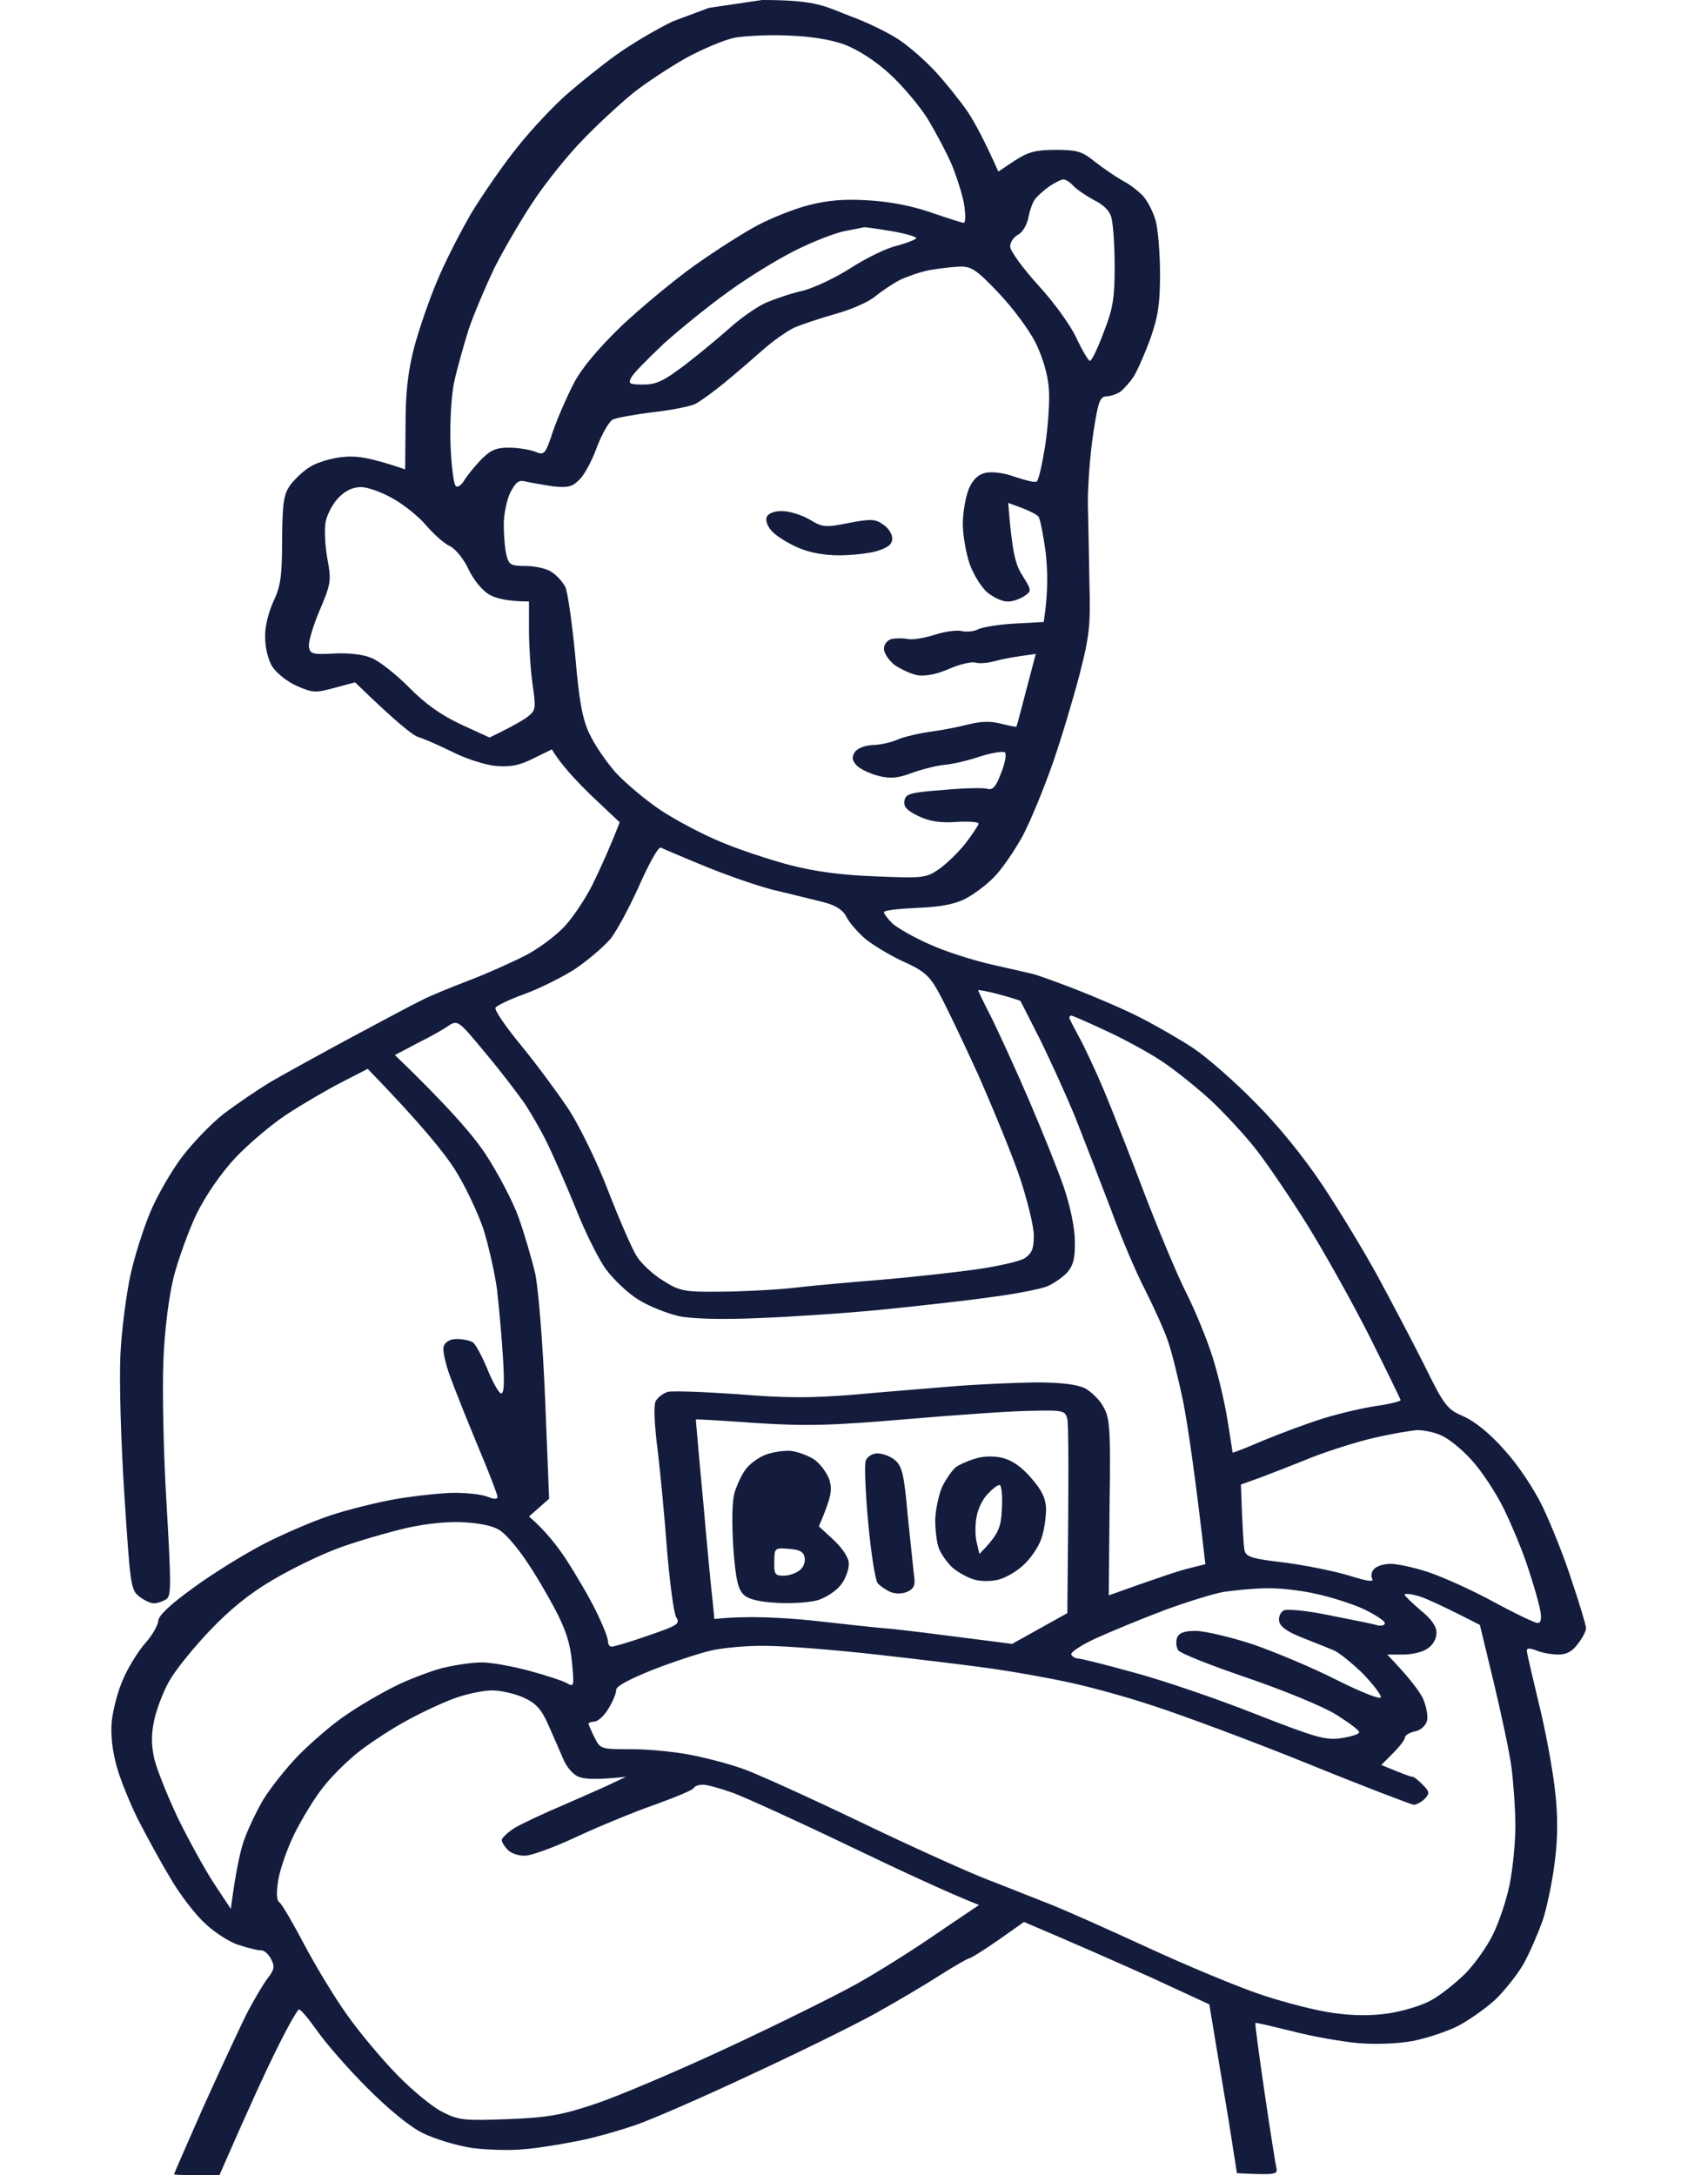 <svg width="161" height="205" viewBox="0 0 161 205" fill="none" xmlns="http://www.w3.org/2000/svg">
<path fill-rule="evenodd" clip-rule="evenodd" d="M66.822 0.743L71.841 0C77.232 0 77.747 0.632 80.349 1.598C81.873 2.156 83.881 3.16 84.81 3.791C85.74 4.423 87.227 5.724 88.156 6.728C89.086 7.732 90.424 9.404 91.13 10.408C91.837 11.449 92.766 13.159 94.104 16.169L95.666 15.129C96.93 14.311 97.636 14.125 99.532 14.125C101.54 14.125 102.023 14.274 103.25 15.277C104.068 15.909 105.22 16.69 105.815 17.024C106.41 17.322 107.302 17.991 107.748 18.474C108.157 18.92 108.715 19.998 108.938 20.816C109.161 21.634 109.347 23.901 109.347 25.834C109.347 28.696 109.161 29.849 108.417 31.967C107.897 33.38 107.19 34.978 106.856 35.499C106.521 36.019 105.964 36.614 105.666 36.874C105.332 37.134 104.737 37.32 104.328 37.357C103.696 37.357 103.51 37.803 103.064 40.777C102.766 42.673 102.543 45.646 102.543 47.394C102.581 49.141 102.655 52.56 102.692 55.014C102.804 58.917 102.692 59.957 101.763 63.563C101.168 65.831 100.053 69.585 99.235 71.927C98.417 74.268 97.153 77.354 96.409 78.766C95.629 80.179 94.439 81.926 93.695 82.669C92.989 83.412 91.725 84.342 90.907 84.751C89.903 85.234 88.528 85.494 86.372 85.569C84.699 85.643 83.323 85.791 83.323 85.977C83.323 86.126 83.695 86.609 84.141 87.055C84.624 87.464 86.149 88.356 87.599 88.988C89.048 89.657 91.725 90.512 93.547 90.921C95.368 91.33 97.153 91.739 97.45 91.813C97.748 91.888 99.532 92.519 101.354 93.226C103.175 93.932 105.964 95.121 107.488 95.902C109.012 96.683 111.28 97.984 112.507 98.802C113.733 99.619 116.336 101.887 118.269 103.857C120.5 106.087 122.879 109.024 124.663 111.7C126.225 114.042 128.567 117.908 129.868 120.286C131.132 122.628 133.14 126.42 134.255 128.65C136.151 132.516 136.411 132.813 137.935 133.482C138.976 133.928 140.426 135.081 141.764 136.605C143.066 138.017 144.553 140.248 145.408 141.995C146.188 143.63 147.452 146.752 148.159 148.983C148.902 151.176 149.497 153.183 149.497 153.406C149.534 153.666 149.2 154.335 148.754 154.893C148.233 155.636 147.676 155.934 146.895 155.934C146.3 155.934 145.371 155.785 144.85 155.562C144.231 155.314 143.921 155.314 143.921 155.562C143.921 155.785 144.441 157.978 145.036 160.469C145.668 162.996 146.337 166.639 146.56 168.572C146.858 171.063 146.858 173.07 146.56 175.449C146.337 177.27 145.817 179.798 145.408 181.024C144.962 182.251 144.181 184.073 143.623 185.076C143.066 186.043 141.876 187.567 140.947 188.459C140.017 189.314 138.419 190.429 137.415 190.949C136.374 191.47 134.478 192.102 133.14 192.362C131.653 192.622 129.645 192.696 127.935 192.548C126.411 192.399 123.622 191.916 121.801 191.432C119.979 190.986 118.418 190.615 118.343 190.652C118.269 190.652 118.678 193.626 119.198 197.194C119.719 200.762 120.239 203.996 120.314 204.331C120.462 204.926 120.239 205 116.596 204.814L115.778 199.61C115.295 196.748 114.7 193.18 113.994 188.905L108.603 186.414C105.629 185.076 101.688 183.329 96.521 181.136L94.104 182.846C92.766 183.775 91.576 184.519 91.391 184.556C91.242 184.556 90.015 185.262 88.602 186.154C87.227 187.046 84.513 188.645 82.58 189.723C80.647 190.801 75.368 193.403 70.869 195.484C66.371 197.603 61.426 199.759 59.902 200.279C58.378 200.8 55.924 201.506 54.511 201.766C53.062 202.063 50.831 202.435 49.493 202.547C48.154 202.695 45.887 202.621 44.474 202.435C43.024 202.212 40.942 201.58 39.827 201.023C38.563 200.391 36.593 198.755 34.622 196.785C32.875 195.038 30.793 192.659 29.975 191.507C29.157 190.354 28.377 189.388 28.191 189.388C28.042 189.388 27.113 191.024 26.146 192.994C25.142 195.001 23.506 198.532 20.681 205H18.525C17.372 205 16.406 204.963 16.406 204.926C16.406 204.851 17.633 202.063 19.12 198.681C20.644 195.298 22.465 191.395 23.172 189.946C23.915 188.496 24.845 186.935 25.254 186.414C25.849 185.634 25.923 185.336 25.551 184.63C25.328 184.184 24.882 183.775 24.584 183.812C24.287 183.812 23.358 183.589 22.577 183.329C21.759 183.106 20.346 182.214 19.417 181.359C18.488 180.541 16.926 178.534 15.997 176.898C15.03 175.3 13.692 172.81 12.948 171.36C12.242 169.91 11.35 167.754 11.015 166.528C10.606 165.078 10.42 163.591 10.532 162.253C10.643 161.138 11.127 159.279 11.647 158.164C12.13 157.049 13.097 155.525 13.729 154.819C14.361 154.112 14.882 153.183 14.919 152.774C14.919 152.279 16.034 151.225 18.265 149.615C20.086 148.277 23.06 146.455 24.845 145.526C26.629 144.597 29.492 143.37 31.165 142.812C32.875 142.255 35.7 141.549 37.485 141.251C39.306 140.954 41.723 140.694 42.875 140.694C44.065 140.694 45.441 140.842 45.961 141.065C46.581 141.313 46.89 141.313 46.89 141.065C46.89 140.842 46.072 138.723 45.069 136.345C44.065 133.928 42.875 130.955 42.429 129.728C41.983 128.501 41.686 127.2 41.834 126.866C41.983 126.457 42.429 126.197 43.061 126.197C43.656 126.197 44.288 126.345 44.548 126.494C44.809 126.643 45.403 127.758 45.924 128.985C46.407 130.211 47.002 131.252 47.225 131.326C47.522 131.364 47.559 130.323 47.411 127.981C47.299 126.085 47.039 123.186 46.853 121.55C46.63 119.915 46.035 117.313 45.552 115.789C45.032 114.265 43.842 111.737 42.875 110.213C41.909 108.689 39.678 105.901 34.659 100.734L32.131 102.035C30.756 102.742 28.414 104.117 27.001 105.046C25.588 105.976 23.395 107.834 22.168 109.135C20.793 110.622 19.417 112.629 18.525 114.413C17.781 115.975 16.815 118.651 16.369 120.361C15.922 122.182 15.514 125.305 15.402 128.241C15.29 130.955 15.402 136.865 15.699 141.734C16.145 149.392 16.145 150.432 15.662 150.73C15.365 150.916 14.844 151.102 14.547 151.102C14.249 151.139 13.617 150.841 13.134 150.47C12.316 149.838 12.279 149.392 11.722 140.879C11.387 135.638 11.238 130.211 11.35 127.684C11.461 125.342 11.907 121.996 12.279 120.249C12.651 118.502 13.506 115.826 14.138 114.302C14.77 112.778 16.108 110.436 17.112 109.098C18.116 107.76 19.9 105.901 21.09 104.972C22.317 104.043 24.287 102.704 25.514 101.961C26.741 101.255 30.161 99.359 33.135 97.761C36.109 96.162 39.12 94.564 39.827 94.229C40.533 93.858 42.541 93.04 44.288 92.371C46.035 91.702 48.415 90.624 49.641 89.992C50.831 89.36 52.467 88.133 53.248 87.278C54.065 86.386 55.218 84.639 55.85 83.375C56.482 82.074 57.337 80.253 58.415 77.502L55.776 75.012C54.326 73.599 52.876 72.075 52.021 70.626L50.273 71.481C48.935 72.15 48.154 72.298 46.705 72.187C45.664 72.075 43.842 71.481 42.615 70.849C41.388 70.254 39.976 69.622 39.455 69.473C38.935 69.325 37.373 68.098 33.47 64.306L31.537 64.827C29.752 65.31 29.492 65.31 27.968 64.641C27.113 64.269 26.072 63.452 25.663 62.82C25.254 62.151 24.994 60.998 24.994 60.032C24.956 59.065 25.328 57.653 25.774 56.686C26.443 55.274 26.592 54.344 26.592 50.85C26.629 47.245 26.741 46.576 27.41 45.646C27.856 45.089 28.674 44.308 29.269 43.974C29.864 43.602 31.165 43.193 32.206 43.082C33.544 42.933 34.659 43.044 38.191 44.234L38.228 39.959C38.228 36.837 38.489 34.867 39.046 32.711C39.492 31.075 40.422 28.325 41.165 26.578C41.872 24.831 43.359 21.931 44.437 20.073C45.552 18.251 47.522 15.389 48.861 13.753C50.162 12.118 52.244 9.925 53.433 8.884C54.623 7.843 56.705 6.17 58.043 5.204C59.382 4.238 61.798 2.788 63.434 2.007L66.822 0.743ZM64.735 5.427C63.211 6.282 60.943 7.769 59.716 8.735C58.489 9.739 56.296 11.746 54.846 13.27C53.396 14.757 51.277 17.433 50.162 19.143C49.009 20.89 47.411 23.641 46.593 25.276C45.812 26.912 44.697 29.514 44.176 31.038C43.693 32.599 43.061 34.83 42.801 36.056C42.541 37.283 42.392 39.922 42.466 41.892C42.541 43.862 42.764 45.609 42.95 45.795C43.098 45.981 43.433 45.758 43.693 45.386C43.916 44.977 44.623 44.085 45.255 43.416C46.221 42.413 46.742 42.19 47.968 42.19C48.824 42.19 49.902 42.375 50.422 42.561C51.314 42.933 51.389 42.859 52.132 40.628C52.578 39.327 53.471 37.32 54.103 36.093C54.846 34.681 56.407 32.822 58.601 30.703C60.46 28.956 63.545 26.392 65.479 25.016C67.412 23.641 70.088 21.931 71.427 21.225C72.765 20.519 74.921 19.664 76.26 19.329C78.007 18.883 79.568 18.734 81.836 18.883C83.881 18.995 85.963 19.403 87.784 20.035C89.309 20.556 90.684 21.002 90.833 21.002C91.019 21.002 91.019 20.296 90.907 19.441C90.796 18.549 90.238 16.839 89.755 15.612C89.234 14.385 88.156 12.378 87.413 11.151C86.632 9.925 85.033 8.029 83.844 6.951C82.505 5.724 80.87 4.684 79.606 4.2C78.267 3.717 76.408 3.42 74.215 3.345C72.393 3.271 70.126 3.383 69.196 3.568C68.267 3.754 66.259 4.609 64.735 5.427ZM97.562 18.771C97.339 19.069 97.041 19.887 96.93 20.556C96.781 21.225 96.372 21.931 95.963 22.117C95.554 22.34 95.22 22.823 95.22 23.232C95.22 23.641 96.409 25.276 97.859 26.875C99.309 28.436 100.945 30.703 101.465 31.856C102.023 33.045 102.581 33.975 102.729 34.012C102.915 34.012 103.473 32.822 104.03 31.335C104.923 29.068 105.071 28.064 105.071 25.091C105.071 23.158 104.923 21.113 104.774 20.556C104.625 19.887 104.03 19.292 103.101 18.846C102.358 18.437 101.465 17.842 101.168 17.508C100.87 17.173 100.462 16.913 100.238 16.913C100.015 16.913 99.458 17.21 98.937 17.545C98.417 17.917 97.822 18.437 97.562 18.771ZM74.959 23.604C73.323 24.422 70.46 26.169 68.639 27.507C66.817 28.808 64.066 31.038 62.542 32.413C61.055 33.826 59.642 35.238 59.493 35.61C59.196 36.168 59.344 36.242 60.646 36.242C61.873 36.242 62.579 35.907 64.624 34.346C66.036 33.268 67.932 31.67 68.899 30.815C69.903 29.923 71.39 28.882 72.245 28.51C73.137 28.139 74.661 27.618 75.702 27.395C76.706 27.135 78.713 26.206 80.163 25.276C81.613 24.347 83.546 23.381 84.55 23.158C85.517 22.898 86.335 22.563 86.372 22.451C86.372 22.303 85.331 22.005 84.03 21.782C82.728 21.559 81.576 21.411 81.464 21.411C81.353 21.448 80.535 21.597 79.606 21.782C78.676 21.968 76.594 22.786 74.959 23.604ZM84.81 26.392C84.104 26.763 83.063 27.47 82.468 27.953C81.91 28.436 80.238 29.18 78.751 29.588C77.301 29.997 75.516 30.592 74.847 30.889C74.215 31.187 72.877 32.116 71.873 33.008C70.906 33.863 69.27 35.276 68.267 36.093C67.226 36.948 66.036 37.803 65.553 38.063C65.107 38.286 63.322 38.658 61.575 38.844C59.828 39.067 58.118 39.364 57.746 39.55C57.411 39.736 56.742 40.889 56.259 42.152C55.813 43.416 55.069 44.791 54.586 45.237C53.917 45.907 53.471 45.981 52.095 45.832C51.166 45.684 50.05 45.498 49.567 45.386C48.898 45.2 48.638 45.423 48.117 46.39C47.783 47.059 47.485 48.434 47.485 49.438C47.485 50.479 47.597 51.78 47.745 52.337C47.968 53.229 48.154 53.341 49.567 53.341C50.459 53.341 51.537 53.601 51.983 53.898C52.467 54.196 53.025 54.828 53.285 55.311C53.508 55.757 53.917 58.656 54.214 61.704C54.586 66.016 54.883 67.726 55.553 69.139C56.036 70.18 57.151 71.815 58.043 72.819C58.973 73.822 60.869 75.421 62.319 76.387C63.731 77.316 66.259 78.655 67.895 79.324C69.531 80.03 72.468 80.996 74.401 81.517C76.855 82.149 79.345 82.483 82.58 82.595C87.004 82.781 87.301 82.743 88.491 81.926C89.197 81.442 90.35 80.327 91.019 79.472C91.688 78.58 92.246 77.763 92.246 77.614C92.246 77.465 91.279 77.391 90.126 77.465C88.565 77.577 87.561 77.391 86.558 76.907C85.48 76.387 85.145 76.015 85.256 75.458C85.368 74.826 85.777 74.677 88.9 74.454C90.833 74.268 92.729 74.231 93.063 74.343C93.584 74.491 93.881 74.157 94.365 72.856C94.736 71.964 94.885 71.072 94.736 70.923C94.588 70.774 93.584 70.923 92.506 71.257C91.428 71.629 89.903 72.001 89.086 72.075C88.268 72.15 86.855 72.521 85.926 72.856C84.624 73.339 83.955 73.413 82.766 73.116C81.948 72.893 81.018 72.447 80.721 72.112C80.312 71.629 80.275 71.369 80.572 70.886C80.832 70.514 81.539 70.254 82.245 70.217C82.951 70.217 84.03 69.957 84.624 69.696C85.219 69.436 86.669 69.102 87.784 68.953C88.9 68.804 90.535 68.47 91.391 68.247C92.469 67.986 93.435 67.949 94.365 68.209C95.145 68.395 95.814 68.544 95.814 68.47C95.852 68.433 96.261 66.871 96.744 65.013L97.636 61.63C95.629 61.89 94.476 62.113 93.807 62.299C93.175 62.485 92.32 62.559 91.948 62.448C91.614 62.336 90.461 62.597 89.457 63.043C88.268 63.563 87.19 63.749 86.483 63.637C85.888 63.526 84.922 63.08 84.327 62.671C83.769 62.225 83.323 61.556 83.323 61.147C83.323 60.738 83.621 60.329 84.067 60.218C84.476 60.143 85.145 60.143 85.554 60.218C85.963 60.329 87.078 60.143 88.045 59.846C89.048 59.511 90.201 59.363 90.647 59.474C91.13 59.586 91.837 59.511 92.246 59.288C92.654 59.102 94.216 58.842 95.666 58.768L98.38 58.619C98.826 55.831 98.751 53.713 98.566 52.04C98.343 50.404 98.045 48.917 97.896 48.694C97.748 48.509 97.041 48.137 96.335 47.877L95.034 47.394C95.406 52.077 95.703 53.192 96.372 54.233C97.264 55.683 97.264 55.683 96.521 56.203C96.112 56.463 95.406 56.724 94.922 56.686C94.476 56.686 93.658 56.315 93.063 55.831C92.506 55.348 91.762 54.159 91.391 53.118C91.056 52.114 90.758 50.441 90.758 49.364C90.758 48.286 91.019 46.836 91.316 46.093C91.688 45.2 92.208 44.717 92.878 44.569C93.51 44.42 94.662 44.569 95.666 44.94C96.669 45.275 97.562 45.498 97.71 45.386C97.896 45.312 98.231 43.788 98.528 41.967C98.789 40.145 98.975 37.766 98.863 36.614C98.789 35.387 98.305 33.714 97.636 32.339C97.004 31.075 95.48 29.031 94.104 27.581C91.985 25.351 91.539 25.091 90.387 25.128C89.68 25.165 88.416 25.314 87.599 25.462C86.781 25.611 85.517 26.057 84.81 26.392ZM30.681 49.252C30.57 49.995 30.644 51.52 30.867 52.709C31.239 54.716 31.202 55.014 30.124 57.541C29.492 59.028 29.046 60.552 29.12 60.961C29.232 61.63 29.455 61.704 31.462 61.593C32.838 61.519 34.213 61.667 34.994 62.002C35.7 62.262 37.299 63.526 38.526 64.752C40.087 66.351 41.574 67.392 43.47 68.284L46.147 69.51C48.303 68.47 49.307 67.875 49.753 67.54C50.496 66.946 50.534 66.76 50.199 64.492C50.013 63.191 49.864 60.887 49.864 59.4V56.686C47.857 56.686 46.742 56.389 46.147 56.054C45.478 55.683 44.66 54.679 44.176 53.675C43.73 52.709 42.95 51.742 42.429 51.482C41.909 51.259 40.905 50.367 40.199 49.549C39.492 48.694 38.042 47.542 37.039 46.985C35.998 46.39 34.659 45.907 34.027 45.907C33.247 45.907 32.54 46.241 31.871 46.947C31.351 47.505 30.793 48.546 30.681 49.252ZM57.56 88.468C56.891 89.248 55.367 90.549 54.14 91.367C52.913 92.148 50.794 93.189 49.381 93.709C48.006 94.192 46.816 94.787 46.705 94.973C46.593 95.196 47.708 96.831 49.195 98.616C50.645 100.4 52.653 103.113 53.657 104.637C54.66 106.199 56.333 109.618 57.337 112.257C58.378 114.934 59.568 117.685 60.014 118.391C60.46 119.097 61.575 120.138 62.505 120.695C64.029 121.662 64.475 121.773 67.709 121.736C69.642 121.736 72.728 121.587 74.587 121.402C76.408 121.179 80.2 120.844 82.951 120.621C85.703 120.398 89.718 119.952 91.874 119.655C94.03 119.357 96.149 118.874 96.595 118.577C97.264 118.131 97.45 117.684 97.45 116.458C97.45 115.566 96.855 113.187 96.186 111.142C95.517 109.098 93.695 104.675 92.208 101.292C90.684 97.947 88.974 94.378 88.416 93.412C87.599 91.925 87.004 91.442 85.07 90.587C83.806 89.992 82.208 89.025 81.502 88.431C80.832 87.836 80.052 86.944 79.791 86.423C79.494 85.791 78.825 85.345 77.71 85.048C76.817 84.825 74.884 84.342 73.472 84.007C72.022 83.71 69.01 82.669 66.78 81.777C64.512 80.848 62.504 79.993 62.281 79.881C62.058 79.807 61.203 81.331 60.311 83.338C59.419 85.345 58.192 87.65 57.56 88.468ZM93.51 96.014C94.179 97.389 95.777 100.846 97.004 103.708C98.231 106.57 99.718 110.25 100.276 111.886C100.87 113.633 101.317 115.714 101.317 116.978C101.354 118.577 101.168 119.246 100.61 119.915C100.201 120.361 99.346 120.956 98.751 121.216C98.157 121.476 95.703 121.959 93.361 122.257C91.019 122.591 86.335 123.112 82.951 123.446C79.568 123.781 74.401 124.115 71.427 124.227C68.081 124.375 65.255 124.301 63.992 124.041C62.876 123.781 61.166 123.112 60.162 122.48C59.196 121.885 57.82 120.584 57.114 119.617C56.407 118.651 55.144 116.086 54.288 113.93C53.433 111.811 52.207 109.024 51.612 107.797C51.017 106.57 50.013 104.823 49.381 103.894C48.749 103.002 47.113 100.846 45.701 99.173C43.247 96.2 43.136 96.125 42.318 96.645C41.872 96.98 40.533 97.724 39.344 98.318L37.224 99.433C42.206 104.228 44.585 106.979 45.738 108.726C46.89 110.473 48.303 113.15 48.861 114.674C49.418 116.235 50.125 118.651 50.459 120.063C50.757 121.587 51.166 126.531 51.389 131.958L51.761 141.251L49.864 142.924C51.389 144.225 52.541 145.712 53.396 147.013C54.251 148.351 55.515 150.47 56.147 151.771C56.779 153.034 57.3 154.335 57.3 154.633C57.3 154.967 57.449 155.19 57.672 155.19C57.857 155.19 59.419 154.744 61.092 154.15C63.917 153.183 64.14 153.034 63.731 152.403C63.508 151.994 63.136 149.169 62.876 146.083C62.653 143.035 62.244 138.761 61.984 136.605C61.687 134.337 61.612 132.442 61.798 132.07C61.984 131.698 62.504 131.326 62.951 131.178C63.434 131.066 66.408 131.178 69.568 131.401C74.066 131.772 76.446 131.772 80.535 131.438C83.398 131.178 87.561 130.843 89.829 130.657C92.06 130.471 95.554 130.323 97.525 130.286C100.015 130.286 101.502 130.471 102.283 130.843C102.878 131.178 103.696 131.958 104.03 132.627C104.625 133.668 104.7 134.82 104.588 142.106L104.514 150.358C109.272 148.648 111.317 147.979 112.135 147.793L113.622 147.422C112.618 138.612 111.949 134.3 111.54 132.144C111.094 130.025 110.462 127.423 110.09 126.383C109.756 125.379 108.752 123.186 107.934 121.55C107.079 119.915 105.629 116.495 104.7 113.93C103.733 111.403 102.209 107.462 101.317 105.195C100.387 102.965 98.863 99.619 97.933 97.761C97.004 95.939 96.223 94.378 96.186 94.341C96.186 94.304 95.257 94.006 94.141 93.709C93.063 93.412 92.171 93.263 92.208 93.337C92.208 93.412 92.803 94.638 93.51 96.014ZM101.688 97.686C102.172 98.541 103.25 100.846 104.068 102.779C104.886 104.749 106.596 109.098 107.86 112.443C109.161 115.826 110.908 120.026 111.763 121.736C112.655 123.483 113.771 126.234 114.291 127.869C114.812 129.505 115.444 132.181 115.704 133.817C115.964 135.452 116.187 136.828 116.187 136.902C116.224 136.939 117.563 136.419 119.198 135.713C120.834 135.044 123.325 134.114 124.775 133.668C126.225 133.222 128.418 132.702 129.682 132.516C130.983 132.33 132.024 132.07 132.024 131.958C132.024 131.884 130.686 129.133 129.087 125.937C127.452 122.703 124.812 117.982 123.213 115.417C121.615 112.852 119.459 109.693 118.418 108.354C117.377 107.016 115.444 104.935 114.142 103.708C112.804 102.481 110.759 100.846 109.533 100.028C108.306 99.21 105.926 97.909 104.216 97.129C102.543 96.348 101.094 95.716 100.982 95.716C100.87 95.716 100.796 95.828 100.796 95.902C100.796 96.014 101.205 96.794 101.688 97.686ZM71.241 134.114C68.155 133.891 65.627 133.743 65.59 133.78C65.59 133.817 65.888 137.348 66.296 141.623C66.668 145.935 67.077 150.135 67.189 151.027L67.337 152.588C70.349 152.254 73.657 152.44 76.632 152.737C79.606 153.072 82.951 153.443 84.067 153.518C85.182 153.629 88.193 154.001 90.758 154.335L95.406 154.93L100.61 152.031C100.759 138.5 100.722 134.189 100.61 133.743C100.424 132.962 100.238 132.888 97.339 132.962C95.666 132.962 90.35 133.334 85.554 133.743C78.193 134.374 75.925 134.412 71.241 134.114ZM123.66 137.348C122.024 138.017 119.83 138.872 118.827 139.244L116.968 139.913C117.117 144.113 117.228 145.675 117.302 146.083C117.451 146.753 118.009 146.901 121.132 147.273C123.139 147.533 125.853 148.091 127.191 148.5C128.864 149.02 129.533 149.131 129.348 148.797C129.199 148.537 129.273 148.128 129.533 147.868C129.757 147.607 130.463 147.384 131.058 147.384C131.69 147.384 133.288 147.719 134.627 148.165C135.965 148.611 138.716 149.838 140.761 150.953C142.805 152.068 144.701 152.96 144.924 152.96C145.259 152.96 145.333 152.588 145.185 151.771C145.073 151.102 144.553 149.317 144.032 147.756C143.549 146.232 142.508 143.742 141.764 142.218C141.021 140.694 139.645 138.612 138.716 137.608C137.787 136.568 136.485 135.527 135.816 135.267C135.184 134.969 134.181 134.783 133.586 134.783C133.028 134.82 131.244 135.118 129.608 135.49C127.972 135.861 125.295 136.716 123.66 137.348ZM32.02 145.86C30.273 146.492 27.447 147.868 25.7 148.908C23.581 150.135 21.61 151.733 19.752 153.704C18.227 155.302 16.517 157.421 15.96 158.424C15.402 159.391 14.77 161.063 14.547 162.067C14.249 163.442 14.249 164.409 14.547 165.784C14.807 166.825 15.811 169.316 16.777 171.36C17.781 173.404 19.305 176.192 20.161 177.493L21.759 179.909C22.205 176.452 22.614 174.631 22.949 173.59C23.283 172.587 24.101 170.84 24.77 169.687C25.44 168.572 26.964 166.639 28.154 165.413C29.38 164.186 31.351 162.476 32.578 161.658C33.804 160.803 35.849 159.614 37.113 158.982C38.414 158.313 40.422 157.569 41.574 157.235C42.764 156.937 44.474 156.677 45.403 156.677C46.333 156.677 48.34 157.049 49.864 157.458C51.389 157.867 52.987 158.387 53.396 158.61C54.103 159.019 54.14 158.982 53.917 156.677C53.768 154.93 53.322 153.555 52.318 151.659C51.575 150.247 50.348 148.165 49.567 147.05C48.824 145.935 47.783 144.708 47.262 144.336C46.667 143.853 45.515 143.593 43.916 143.481C42.355 143.37 40.385 143.556 38.34 144.002C36.593 144.411 33.767 145.228 32.02 145.86ZM109.644 151.808C107.525 152.588 104.7 153.778 103.287 154.41C101.911 155.042 100.87 155.748 100.982 155.934C101.094 156.157 101.391 156.306 101.614 156.306C101.874 156.306 104.254 156.9 106.93 157.644C109.57 158.35 114.7 160.097 118.269 161.51C124.069 163.777 124.961 164.037 126.448 163.814C127.377 163.665 128.121 163.442 128.121 163.257C128.121 163.071 127.117 162.327 125.927 161.584C124.663 160.803 121.02 159.316 117.563 158.127C114.18 156.975 111.243 155.822 111.057 155.525C110.871 155.265 110.834 154.707 110.945 154.373C111.131 153.889 111.614 153.704 112.767 153.704C113.659 153.741 116.038 154.298 118.083 154.967C120.128 155.674 123.697 157.16 125.965 158.313C128.493 159.577 130.165 160.209 130.165 159.948C130.165 159.688 129.385 158.685 128.418 157.681C127.414 156.714 126.225 155.748 125.704 155.525C125.184 155.302 123.845 154.782 122.73 154.335C121.317 153.778 120.648 153.295 120.574 152.774C120.5 152.365 120.723 151.919 121.02 151.771C121.355 151.622 123.325 151.808 125.407 152.254C127.526 152.663 129.533 153.072 129.868 153.183C130.24 153.257 130.537 153.183 130.537 152.96C130.537 152.774 129.645 152.18 128.567 151.659C127.526 151.176 125.444 150.507 124.031 150.209C122.581 149.875 120.5 149.652 119.384 149.689C118.269 149.689 116.447 149.875 115.369 150.024C114.328 150.209 111.726 151.027 109.607 151.808H109.644ZM133.92 151.771C134.924 152.588 135.407 153.257 135.407 153.889C135.407 154.447 135.073 155.042 134.552 155.376C134.106 155.711 133.065 155.934 132.247 155.934H130.76C132.842 158.09 133.734 159.316 134.106 160.023C134.441 160.766 134.627 161.695 134.515 162.179C134.366 162.662 133.92 163.071 133.363 163.182C132.842 163.294 132.433 163.554 132.433 163.74C132.433 163.963 131.913 164.632 131.318 165.227L130.203 166.342C132.359 167.234 133.065 167.494 133.177 167.457C133.288 167.457 133.697 167.791 134.106 168.2C134.775 168.869 134.775 169.018 134.292 169.539C133.995 169.836 133.511 170.096 133.251 170.096C133.028 170.059 128.493 168.349 123.213 166.193C117.972 164.074 111.466 161.658 108.826 160.803C106.187 159.911 102.469 158.908 100.647 158.536C98.789 158.127 95.629 157.569 93.584 157.272C91.539 156.975 86.595 156.38 82.617 155.934C78.639 155.488 73.955 155.116 72.207 155.116C70.46 155.079 68.118 155.302 67.003 155.562C65.888 155.822 63.397 156.64 61.501 157.383C59.27 158.276 58.043 158.945 58.081 159.279C58.081 159.614 57.746 160.394 57.337 161.063C56.928 161.733 56.333 162.253 56.036 162.253C55.738 162.253 55.478 162.364 55.478 162.439C55.478 162.55 55.738 163.145 56.036 163.74C56.593 164.855 56.631 164.855 59.568 164.855C61.203 164.855 63.843 165.115 65.404 165.45C67.003 165.784 69.233 166.379 70.349 166.825C71.464 167.234 76.334 169.427 81.13 171.732C85.926 174.036 91.279 176.452 93.026 177.121C94.773 177.791 97.339 178.831 98.789 179.389C100.238 179.947 104.477 181.842 108.269 183.589C112.061 185.336 116.893 187.344 119.05 188.05C121.206 188.756 124.217 189.537 125.741 189.723C127.6 189.983 129.31 189.983 130.835 189.76C132.136 189.574 133.883 189.053 134.738 188.607C135.63 188.161 137.08 187.009 138.047 186.08C138.976 185.151 140.166 183.478 140.724 182.325C141.281 181.21 141.988 179.129 142.285 177.679C142.582 176.267 142.843 173.739 142.843 172.103C142.843 170.468 142.657 167.977 142.471 166.528C142.285 165.115 141.504 161.51 140.798 158.536L139.497 153.146C135.891 151.287 134.292 150.581 133.623 150.395C132.917 150.209 132.396 150.172 132.396 150.284C132.433 150.432 133.14 151.102 133.92 151.771ZM38.377 162.141C37.039 162.848 35.068 164.149 33.99 164.966C32.912 165.784 31.351 167.308 30.533 168.349C29.678 169.39 28.451 171.434 27.744 172.847C27.038 174.296 26.369 176.267 26.22 177.233C26.034 178.422 26.072 179.129 26.332 179.277C26.555 179.426 27.596 181.21 28.674 183.255C29.752 185.299 31.574 188.31 32.726 189.908C33.879 191.544 35.998 194.072 37.448 195.558C38.86 197.008 40.793 198.607 41.723 199.053C43.247 199.833 43.768 199.87 47.857 199.722C51.612 199.573 52.913 199.35 56.036 198.309C58.081 197.64 63.694 195.261 68.49 193.031C73.286 190.801 78.825 188.05 80.758 186.972C82.691 185.894 86.074 183.775 88.268 182.251L92.283 179.538C89.532 178.46 84.81 176.267 80.014 173.962C75.219 171.657 70.311 169.427 69.122 168.981C67.969 168.572 66.668 168.2 66.259 168.2C65.85 168.2 65.479 168.349 65.404 168.498C65.367 168.684 63.731 169.353 61.798 170.059C59.865 170.728 56.519 172.103 54.363 173.107C52.207 174.111 50.013 174.928 49.418 174.891C48.861 174.891 48.154 174.668 47.857 174.334C47.559 174.036 47.299 173.627 47.299 173.404C47.299 173.219 47.857 172.698 48.489 172.289C49.158 171.88 51.314 170.877 53.248 170.059C55.181 169.204 57.263 168.312 57.895 167.977L59.01 167.457C56.259 167.754 55.069 167.68 54.549 167.457C53.991 167.234 53.396 166.528 53.062 165.71C52.727 164.929 52.095 163.48 51.649 162.476C51.017 161.063 50.496 160.506 49.344 159.985C48.526 159.614 47.188 159.316 46.37 159.316C45.552 159.316 43.953 159.651 42.838 160.06C41.723 160.469 39.715 161.398 38.377 162.141ZM73.769 48.174C74.438 48.174 75.591 48.546 76.297 48.955C77.524 49.698 77.747 49.735 80.014 49.289C82.096 48.88 82.543 48.917 83.249 49.438C83.732 49.735 84.104 50.33 84.104 50.739C84.104 51.297 83.732 51.594 82.691 51.928C81.948 52.151 80.312 52.337 79.085 52.337C77.672 52.337 76.26 52.077 75.182 51.594C74.252 51.185 73.174 50.516 72.765 50.07C72.319 49.587 72.133 49.029 72.282 48.694C72.468 48.36 73.062 48.137 73.769 48.174ZM74.624 136.753C75.219 136.828 76.222 137.199 76.78 137.571C77.338 137.98 77.97 138.835 78.193 139.504C78.453 140.433 78.379 141.065 77.189 143.853L78.602 145.154C79.457 145.972 80.014 146.827 80.014 147.384C80.014 147.905 79.717 148.797 79.271 149.354C78.862 149.912 77.895 150.544 77.115 150.804C76.371 151.027 74.624 151.139 73.286 151.064C71.65 150.99 70.572 150.73 70.126 150.321C69.568 149.801 69.345 148.871 69.122 145.86C68.973 143.444 69.01 141.511 69.233 140.694C69.456 139.987 69.903 138.984 70.274 138.5C70.646 137.98 71.501 137.348 72.207 137.088C72.914 136.828 73.992 136.679 74.624 136.753ZM73.769 148.5C74.252 148.537 74.921 148.314 75.293 148.053C75.702 147.793 75.925 147.273 75.851 146.827C75.776 146.269 75.405 146.046 74.364 145.972C73.025 145.86 72.988 145.898 72.988 147.199C72.951 148.314 73.062 148.5 73.769 148.5ZM82.691 136.976C83.174 136.976 83.918 137.237 84.364 137.608C85.033 138.203 85.219 138.909 85.554 142.738C85.814 145.191 86.074 147.756 86.149 148.425C86.297 149.354 86.186 149.689 85.591 149.986C85.145 150.209 84.513 150.247 83.992 150.061C83.546 149.875 82.989 149.503 82.728 149.206C82.505 148.908 82.096 146.344 81.836 143.481C81.576 140.619 81.464 137.98 81.613 137.646C81.762 137.274 82.245 136.976 82.691 136.976ZM94.439 137.385C95.368 137.608 96.261 138.203 97.19 139.281C98.231 140.471 98.566 141.214 98.603 142.18C98.603 142.924 98.454 144.076 98.231 144.782C98.045 145.526 97.339 146.641 96.669 147.31C96 148.016 94.848 148.685 94.141 148.871C93.361 149.057 92.394 149.057 91.725 148.834C91.13 148.648 90.201 148.128 89.718 147.682C89.234 147.199 88.677 146.418 88.491 145.898C88.305 145.414 88.156 144.188 88.156 143.221C88.193 142.255 88.491 140.842 88.825 140.099C89.197 139.355 89.755 138.575 90.052 138.315C90.312 138.092 91.13 137.72 91.837 137.497C92.617 137.237 93.584 137.199 94.439 137.385ZM92.06 142.924C91.911 143.667 91.911 144.745 92.06 145.34L92.32 146.455C94.141 144.597 94.365 144.002 94.439 142.18C94.513 140.954 94.402 139.95 94.216 139.95C94.03 139.95 93.547 140.322 93.101 140.805C92.654 141.251 92.171 142.218 92.06 142.924Z" fill="#131C3D"/>
</svg>
